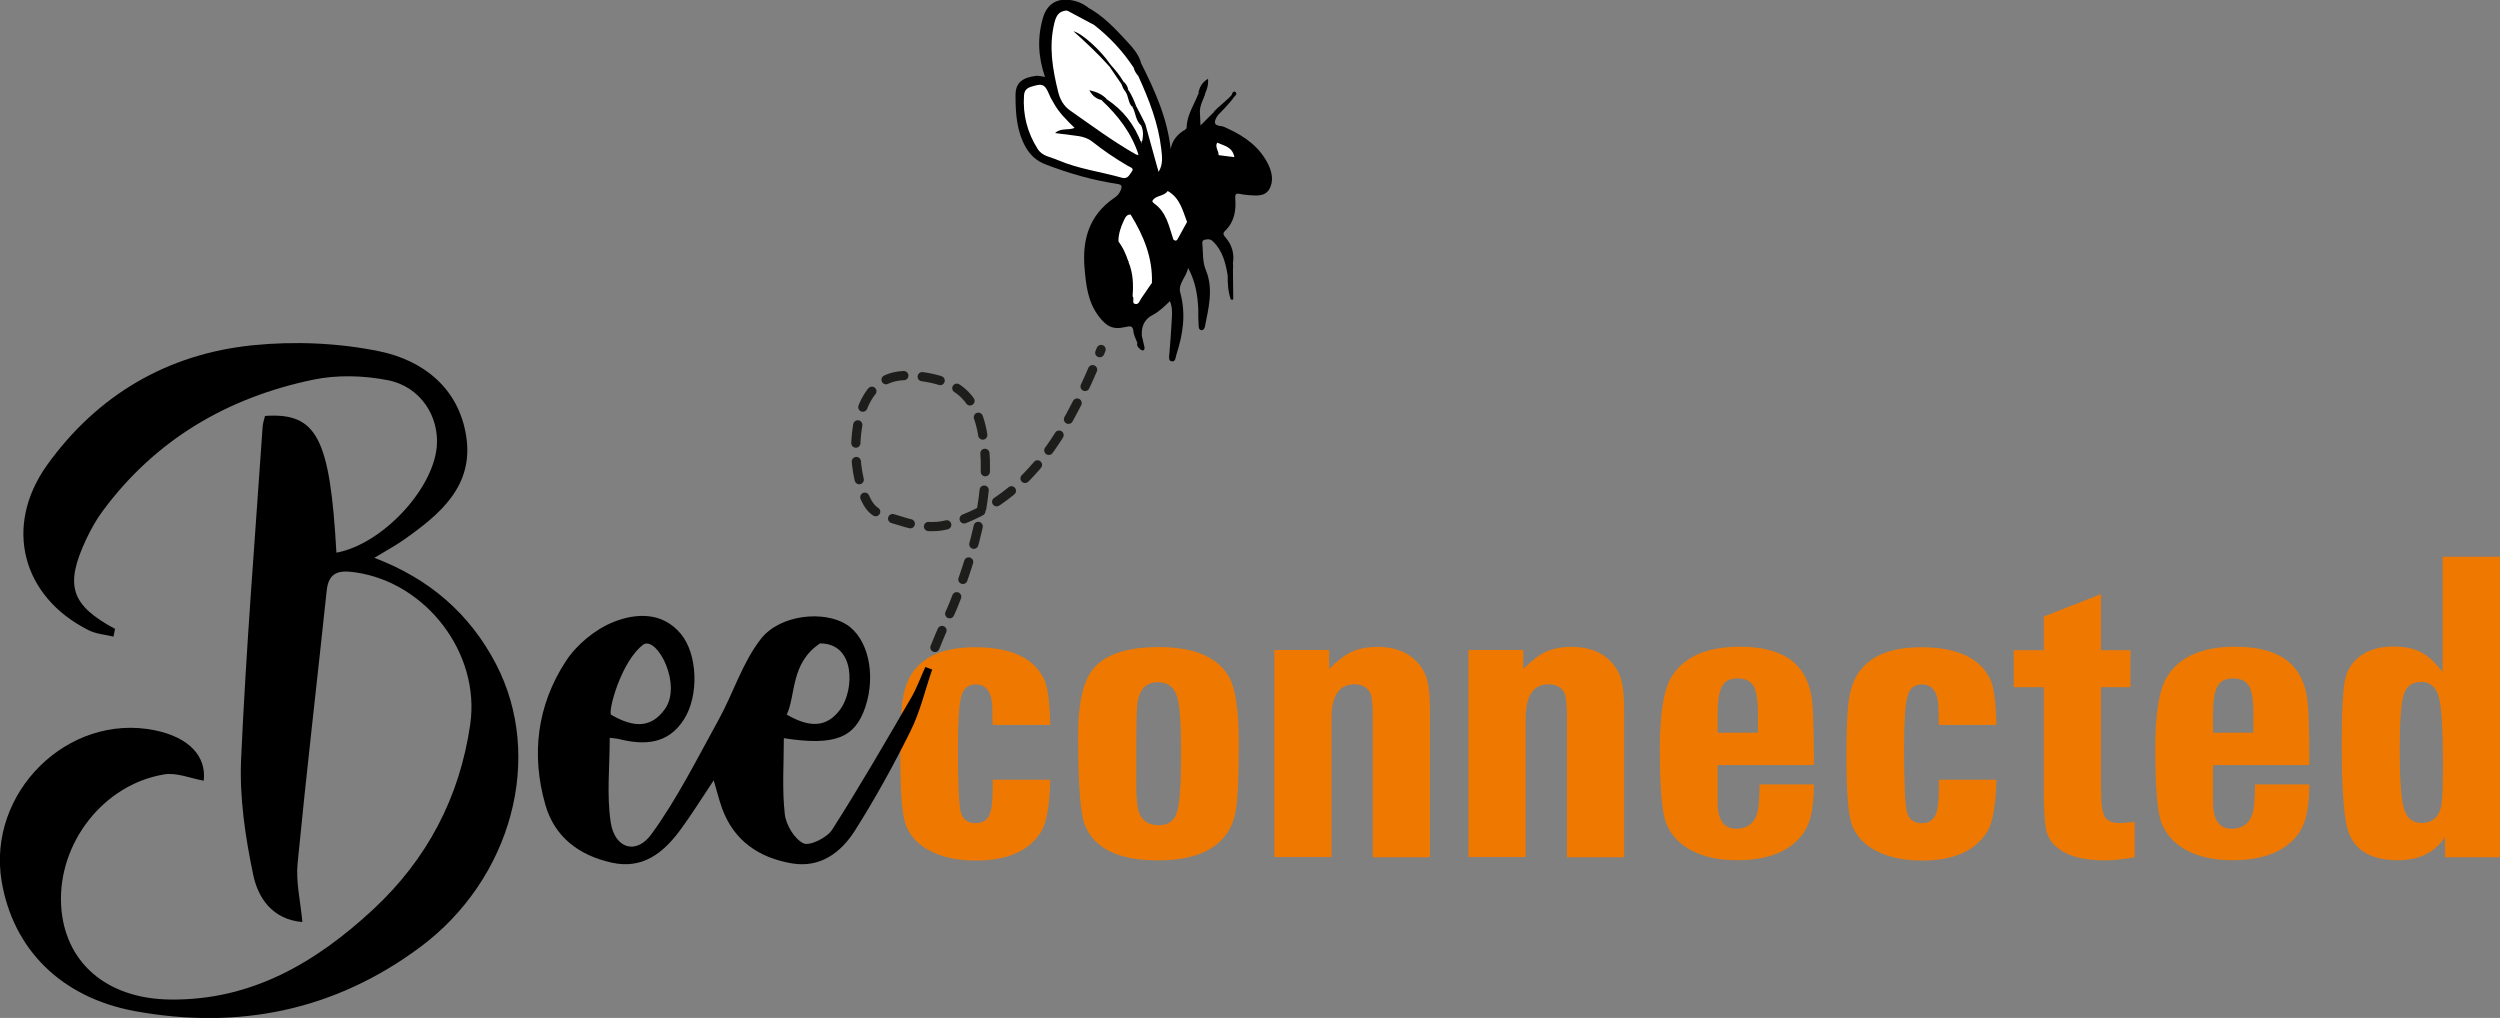 <svg xmlns="http://www.w3.org/2000/svg" id="Ebene_2" data-name="Ebene 2" viewBox="0 0 135.84 55.31"><rect x="0" y="0" width="135.84" height="55.31" fill="#808080" stroke="none"/><defs><style>      .cls-1 {        fill: #fff;      }      .cls-2 {        fill: #ef7900;      }      .cls-3 {        fill: none;        stroke: #1d1d1b;        stroke-dasharray: 1;        stroke-linecap: round;        stroke-linejoin: round;        stroke-width: .5px;      }    </style></defs><g id="Ebene_1-2" data-name="Ebene 1"><g><g><g><g><path class="cls-2" d="M57.07,39.39h-3.13c-.02-.41-.02-.72-.02-.93-.02-.84-.32-1.27-.9-1.27-.41,0-.67.21-.79.65s-.18,1.37-.18,2.82c0,1.87.05,3.02.15,3.44.1.42.37.63.82.63.34,0,.58-.14.72-.41.14-.27.2-.76.2-1.46v-.49h3.13c-.04,1.4-.2,2.33-.49,2.8-.64,1.06-1.83,1.59-3.56,1.59-.96,0-1.77-.17-2.43-.5-.67-.33-1.12-.8-1.36-1.41-.21-.5-.31-1.77-.31-3.8,0-1.33.04-2.29.11-2.88.08-.59.22-1.08.45-1.46.61-1.03,1.77-1.54,3.5-1.54,2,0,3.26.61,3.79,1.82.17.41.27,1.21.3,2.41Z"></path><path class="cls-2" d="M62.98,35.16c1.94,0,3.22.56,3.83,1.67.33.63.5,1.78.5,3.45s-.04,2.92-.13,3.55c-.08.63-.27,1.14-.56,1.52-.68.93-1.92,1.4-3.72,1.4-2.14,0-3.47-.66-3.97-1.97-.23-.61-.35-2.23-.35-4.85,0-1.59.23-2.72.69-3.41.61-.91,1.84-1.36,3.69-1.36ZM64.17,41.31v-.8c0-1.4-.08-2.33-.25-2.77-.17-.45-.51-.67-1.03-.67-.56,0-.91.32-1.06.96-.06.29-.09,1.13-.09,2.51v1.75c-.01.74.02,1.28.08,1.61.13.63.51.94,1.15.94.49,0,.82-.22.97-.67s.23-1.4.23-2.85Z"></path><path class="cls-2" d="M69.23,35.32h2.99v1.03c.45-.45.86-.77,1.24-.94.38-.17.85-.26,1.4-.26.89,0,1.59.26,2.09.77.29.29.48.63.59,1.01s.16.95.16,1.7v7.95h-3.11v-7.54c0-.72-.04-1.16-.11-1.33-.15-.35-.45-.53-.88-.53-.84,0-1.25.62-1.25,1.85v7.54h-3.11v-11.26Z"></path><path class="cls-2" d="M79.78,35.32h2.99v1.03c.45-.45.86-.77,1.24-.94.38-.17.85-.26,1.4-.26.89,0,1.59.26,2.09.77.29.29.48.63.59,1.01s.16.95.16,1.7v7.95h-3.11v-7.54c0-.72-.04-1.16-.11-1.33-.15-.35-.45-.53-.88-.53-.84,0-1.25.62-1.25,1.85v7.54h-3.11v-11.26Z"></path><path class="cls-2" d="M98.56,41.57h-5.23v1.98c-.01.99.33,1.48,1,1.48s1.07-.35,1.2-1.06c.04-.24.07-.69.08-1.35h2.95c0,.79-.08,1.4-.2,1.85-.13.44-.34.82-.65,1.14-.73.76-1.84,1.13-3.33,1.13-.99,0-1.82-.18-2.49-.54-.67-.36-1.13-.87-1.38-1.53-.21-.6-.32-1.94-.32-4.02,0-1.96.23-3.28.69-3.96.69-1.04,1.91-1.55,3.66-1.55,1.14,0,2.03.22,2.67.65.64.43,1.05,1.1,1.21,2,.1.51.14,1.77.14,3.77ZM95.52,39.82v-1.04c0-.73-.08-1.24-.24-1.51-.16-.27-.45-.41-.87-.41-.4,0-.68.14-.84.43-.16.29-.24.78-.24,1.48v1.04h2.2Z"></path><path class="cls-2" d="M108.48,39.39h-3.13c-.02-.41-.02-.72-.02-.93-.02-.84-.32-1.27-.9-1.27-.41,0-.67.21-.79.65s-.18,1.37-.18,2.82c0,1.87.05,3.02.15,3.44.1.42.37.63.82.63.34,0,.58-.14.72-.41.14-.27.2-.76.2-1.46v-.49h3.13c-.04,1.4-.2,2.33-.49,2.8-.64,1.06-1.83,1.59-3.56,1.59-.96,0-1.77-.17-2.43-.5-.67-.33-1.12-.8-1.36-1.41-.21-.5-.31-1.77-.31-3.8,0-1.33.04-2.29.11-2.88.08-.59.22-1.08.45-1.46.61-1.03,1.77-1.54,3.5-1.54,2,0,3.26.61,3.79,1.82.17.41.27,1.21.3,2.41Z"></path><path class="cls-2" d="M114.16,32.28v3.05h1.6v2.01h-1.6v5.41c0,.84.06,1.38.19,1.61.13.24.41.36.86.36.17,0,.43-.02.78-.06v1.92c-.64.11-1.17.17-1.59.17-1.15,0-1.99-.21-2.53-.63-.36-.26-.58-.59-.68-.98-.09-.39-.14-1.19-.14-2.39v-5.41h-1.63v-2.01h1.63v-1.83l3.11-1.22Z"></path><path class="cls-2" d="M125.48,41.57h-5.23v1.98c-.01.99.33,1.48,1,1.48s1.07-.35,1.2-1.06c.04-.24.07-.69.08-1.35h2.95c0,.79-.08,1.4-.2,1.85-.13.44-.34.82-.65,1.14-.73.76-1.84,1.13-3.33,1.13-.99,0-1.82-.18-2.49-.54-.67-.36-1.13-.87-1.38-1.53-.21-.6-.32-1.94-.32-4.02,0-1.96.23-3.28.69-3.96.69-1.04,1.91-1.55,3.66-1.55,1.14,0,2.03.22,2.67.65.64.43,1.05,1.1,1.21,2,.1.51.14,1.77.14,3.77ZM122.44,39.82v-1.04c0-.73-.08-1.24-.24-1.51-.16-.27-.45-.41-.87-.41-.4,0-.68.14-.84.43-.16.29-.24.78-.24,1.48v1.04h2.2Z"></path><path class="cls-2" d="M135.84,30.27v16.31h-2.99v-1.09c-.56.84-1.41,1.25-2.56,1.25-1.63,0-2.57-.67-2.81-2.02-.16-.88-.24-2.32-.24-4.33,0-1.78.07-2.96.2-3.53.13-.54.43-.96.88-1.27.46-.3,1.02-.46,1.71-.46.62,0,1.13.1,1.52.31.39.2.78.56,1.17,1.08v-6.27h3.11ZM131.52,37.06c-.47,0-.78.24-.92.71-.14.47-.21,1.46-.21,2.97,0,1.62.08,2.69.23,3.2.16.52.48.78.97.78s.86-.25,1.02-.77c.09-.28.13-1.06.13-2.35,0-1.93-.07-3.17-.22-3.72s-.48-.83-1-.83Z"></path></g><g><path d="M6.16,34.59c-.45-.11-.94-.14-1.35-.35-3.61-1.81-4.63-5.63-2.26-8.96,2.73-3.81,6.54-6.05,11.18-6.52,2.27-.23,4.66-.13,6.89.33,2.37.49,4.3,1.99,4.71,4.6.43,2.72-1.43,4.26-3.39,5.64-.47.33-.98.6-1.6.98,3.01,1.14,5.19,3.05,6.61,5.77,2.63,5.05.87,11.68-4.13,15.39-4.63,3.44-9.86,4.5-15.49,3.47-4.02-.74-6.62-3.37-7.24-7.05-.81-4.82,3.6-9.17,8.32-8.21,1.9.39,2.81,1.44,2.66,2.74-.73-.13-1.49-.46-2.16-.34-3.3.55-5.76,3.74-5.59,7.09.16,3.08,2.43,5.1,5.92,5.14,4.41.06,7.91-2,11.03-4.89,2.94-2.73,4.71-6.1,5.28-10.06.56-3.87-2.4-7.71-6.24-8.26-.84-.12-1.45-.06-1.56,1-.52,4.94-1.1,9.87-1.58,14.81-.1,1.02.16,2.07.26,3.19-1.64-.14-2.41-1.32-2.67-2.56-.43-2.05-.75-4.19-.66-6.27.27-6.03.76-12.06,1.17-18.08.01-.2.09-.4.13-.59,2.82-.19,3.53,1.18,3.88,7.43,2.43-.44,5.22-3.37,5.45-5.73.16-1.65-.87-3.29-2.65-3.64-1.31-.26-2.76-.3-4.06-.03-4.66.97-8.58,3.26-11.45,7.15-.34.46-.63.98-.88,1.51-1.19,2.53-.84,3.59,1.56,4.88-.03.14-.05.27-.08.41Z"></path><path d="M50.64,36.41c-.38,1.11-.65,2.28-1.17,3.32-.91,1.84-1.91,3.65-3.01,5.39-.76,1.2-1.89,2.06-3.45,1.79-1.78-.31-3.14-1.23-3.78-3-.15-.42-.26-.86-.45-1.51-.71,1.06-1.25,1.94-1.87,2.77-.9,1.19-2,2.06-3.64,1.71-1.78-.39-3.13-1.37-3.64-3.16-.78-2.73-.44-5.4,1.1-7.77.59-.92,1.61-1.76,2.62-2.16,1.19-.47,2.63-.57,3.65.66.91,1.1.99,3.37.15,4.66-.86,1.33-2.13,1.39-3.51,1.05-.15-.04-.31-.04-.51-.07,0,1.55-.17,3.09.05,4.57.21,1.44,1.38,1.82,2.22.66,1.4-1.93,2.48-4.1,3.64-6.2.8-1.45,1.3-3.12,2.3-4.4,1.05-1.35,3.45-1.55,4.65-.79,1.17.74,1.62,2.7,1.03,4.48-.56,1.69-1.67,2.13-4.43,1.7,0,1.38-.1,2.76.05,4.11.06.59.52,1.36,1.01,1.6.33.17,1.28-.3,1.56-.73,1.5-2.35,2.9-4.77,4.3-7.18.31-.53.51-1.11.77-1.67l.39.15ZM34.99,35c-1.25.89-1.98,3.72-1.78,3.84,1.28.74,2.19.69,2.91-.3.95-1.31-.37-3.9-1.13-3.54ZM44.56,34.96c-1.61,1.06-1.31,2.8-1.81,3.87,1.28.74,2.19.69,2.91-.29.76-1.04.84-3.58-1.1-3.58Z"></path></g></g><g><path d="M65.11,5.1c-.22.59-.61,1.13-.63,1.8,0,.13-.13.17-.22.23-.34.24-.58.54-.65.98-.18-1.7-.87-3.21-1.62-4.7-.25-.33-.46-.68-.73-.99-.07-.09-.17-.18-.28-.11-.14.08-.05.2,0,.29.16.35.32.69.54,1,.02.04.04.08.06.11.1.14.17.29.18.46.32.87.76,1.71.96,2.63.16.74.42,1.47.18,2.23-.17-.33-.24-.69-.35-1.03-.03-.09-.07-.19-.19-.18-.11.02-.13.13-.14.22-.02.26.07.5.16.75-.21-.12-.35-.28-.51-.45-1.15-.65-2.18-1.48-3.29-2.19-.62-.4-.91-.94-1.07-1.66-.24-1.06-.32-2.09-.09-3.16.08-.35.19-.6.56-.67.14-.05.28-.03.43-.01.17.03.34.04.5.09.13.04.3.12.39-.02.12-.2-.18-.2-.21-.34-.29-.21-.61-.34-.96-.38-.72-.1-1.24.24-1.45.94-.32,1.07-.28,2.13.1,3.24-.19-.03-.34-.07-.47-.06-.68.09-1.14.31-1.13,1.07,0,.98.06,1.94.56,2.82.26.44.59.74,1.09.93,1.25.48,2.53.85,3.86,1.05.27.04.3.12.2.36-.08.19-.21.32-.37.42-1.34.93-1.72,2.25-1.59,3.79.08.92.17,1.82.76,2.61.42.56.76.76,1.46.6.26-.06.41-.09.44.26.02.21.14.4.21.61.43.03.2-.28.24-.45-.02-.48.16-.86.6-1.08.34-.18.61-.44.93-.75.14.35.12.67.1.99-.03.62-.08,1.24-.13,1.86-.01.15-.07.38.11.42.23.05.22-.2.27-.36.36-1.11.53-2.21.21-3.37-.13-.48.32-.83.43-1.34.4.75.52,1.49.55,2.26,0,.29,0,.57.02.86,0,.1.01.25.16.26.1,0,.16-.09.18-.19.2-1.01.47-2.05.06-3.05-.21-.5-.15-.99-.2-1.49-.01-.13.05-.16.15-.19.16-.03.29-.04.43.1.53.51.68,1.17.8,1.85.03.07,0,.18.09.2.11.03.12-.07.13-.15.02-.23.11-.46.06-.7.09-.54-.05-1.01-.4-1.42-.11-.13-.18-.22,0-.38.48-.47.58-1.09.53-1.72-.02-.26.04-.31.27-.26.14.03.28.05.43.06.43.03.92.1,1.16-.34.23-.42.14-.9-.07-1.33-.47-.95-1.27-1.52-2.21-1.95-.12-.05-.23-.12-.35-.13-.43-.03-.38-.25-.22-.52.08-.18.07-.29-.17-.24-.23.22-.45.45-.73.73-.01-.28-.02-.49-.03-.7-.01-.03,0-.09,0-.12,0-.08.02-.16.04-.23.04-.17.11-.32.17-.47.05-.12.11-.26-.03-.35-.16-.11-.18.1-.26.17Z"></path><path d="M61.6,3.68c-.08-.49-.46-.83-.59-1.33.43.28.56.82.99,1.06-.14-.49-.48-.85-.81-1.21-.63-.68-1.27-1.36-2.11-1.81-.02.14.2.16.15.35-.27-.15-.56-.18-.85-.21-.01.25.21.22.35.29.26.14.56.22.65.56.7.66,1.41,1.32,1.96,2.13.06.09.15.17.27.17Z"></path><path d="M66.99,14.31c-.03.22-.05.43-.1.65-.05.27-.12,0-.18,0-.01.45.02.9.17,1.32.04,0,.08,0,.13,0,0-.65-.02-1.3-.02-1.96Z"></path><path d="M65.11,5.1c.09-.02.13-.17.23-.1.12.09,0,.23.03.34.14-.32.31-.64.27-1.06-.35.21-.48.49-.53.82Z"></path><path d="M65.95,6.07c.14.02.17.12.17.24.17-.16.81-.82.92-1.03.06-.11.07-.11-.1-.14-.15.21-.76.68-.99.93Z"></path><path d="M62.03,18.2c-.08.15.07.42-.24.45-.03.15.07.24.16.32.04.04.12.08.16.07.09-.03.09-.12.07-.2-.05-.22-.1-.43-.15-.64Z"></path><path d="M66.93,5.14s.07.09.1.14c.09-.07.2-.17.12-.26-.1-.11-.19,0-.22.12Z"></path><path class="cls-1" d="M61.6,3.68c-.59-.9-1.32-1.68-2.17-2.34-.39-.42-.89-.65-1.44-.77-.44.02-.6.26-.7.68-.31,1.27-.1,2.49.2,3.72.1.41.29.78.65,1.03,1.17.82,2.32,1.67,3.56,2.38.05.03.12.03.18.05.01-.6-.31-1.08-.6-1.55-.36-.57-.82-1.07-1.36-1.5-.12-.07-.26-.13-.44-.29.3.13.48.26.65.41.67.51,1.25,1.08,1.6,1.86.06.14.14.35.32.31.2-.04.18-.27.18-.44,0-.16-.03-.32-.12-.45-.26-.29-.28-.69-.47-1.02-.18-.24-.18-.57-.38-.81-.1-.14-.15-.31-.26-.44-.24-.3-.42-.65-.68-.95-.51-.63-1.08-1.2-1.72-1.7.62.48,1.17,1.03,1.67,1.64.27.31.46.67.72.99.11.13.17.29.25.43.19.29.28.62.44.92.16.32.31.64.47.96.26.85.45,1.72.8,2.54.25-.39.2-.82.15-1.24-.16-1.4-.67-2.7-1.25-3.97-.03-.18-.13-.31-.24-.44h0Z"></path><path class="cls-1" d="M57.32,7.24c.32-.31.7-.14,1.07-.29-.44-.43-.87-.85-1.16-1.39-.07-.13-.15-.25-.2-.38-.26-.62-.38-.67-1.02-.46-.24.08-.35.21-.37.47-.07,1.05.18,2.01.74,2.9.26.41.72.44,1.1.61,1.12.48,2.33.63,3.49.96.33.09.42-.21.54-.36.13-.17-.14-.23-.25-.3-.66-.39-1.29-.81-1.89-1.29-.3-.24-.65-.31-1.02-.35-.34-.04-.68-.09-1.02-.13Z"></path><path class="cls-1" d="M61.32,14.24c.25.6.27,1.22.22,1.86.09.15-.14.42.16.48.23.05.34-.15.44-.31.18-.28.39-.55.45-.89.05-1.37-.45-2.57-1.15-3.71-.06-.08-.15-.09-.2-.02-.31.44-.67.86-.47,1.46h0c.2.37.28.8.56,1.12Z"></path><path class="cls-1" d="M64.5,12.06c-.24-.63-.39-1.31-1.05-1.68-.32.14-.73.12-.89.53,0,.07.04.13.08.19.42.36.67.82.82,1.35.06.23.15.45.3.64.1.09.21.1.28-.01.2-.31.47-.6.46-1.01Z"></path><path d="M59.86,5.45c.9.84,1.63,1.79,2.01,2.98.09.36.45.44.7.65-.11-.39-.29-.75-.23-1.23.29.51.22,1.1.61,1.49-.24-.87-.48-1.74-.72-2.61-.08-.03-.11-.16-.22-.08-.06.04-.04.1-.01.16.13.27.14.56.03,1-.4-1.07-1.02-1.83-1.87-2.4-.11-.05-.23-.16-.29.05Z"></path><path d="M63.76,13.03c-.24-.72-.37-1.51-1.07-1.99-.17-.12-.36-.19-.57-.17-.1.04-.23.09-.04.19.32.16.61.35.78.68.09.14.18.27.25.42h0c.14.19.13.43.18.64.02.12.05.24.09.35.06.15.1.3.13.46.01.04.03.08.05.11.16.15.09.4.24.55.13-.06.29-.06.32-.25-.06-.08-.04-.18-.06-.27-.01-.12-.04-.24-.08-.35-.04-.14-.14-.26-.21-.38Z"></path><path d="M63.16,12.56c-.04.46-.26.44-.66.08.26.77.5,1.38.57,2.04.08.16.05.35.14.51.36-.24.24-.59.23-.92,0-.13-.22-.35.12-.38.07-.06.07-.12.03-.19h0c-.07-.07-.08-.17-.12-.26-.05-.12-.1-.23-.13-.35-.09-.16.08-.41-.18-.51Z"></path><path d="M65.65,10c.17-.26.12-.43-.19-.51-.27-.07-.52-.2-.8-.2-.07.05-.07.12-.03.19.12.08.2.19.25.32.1.13.3.2.24.42.13.4.29.8.38,1.22.1-.45.58-.85.12-1.35-.04-.08-.04-.17-.04-.26,0,.07.01.14.09.17Z"></path><path d="M62.58,15.38c-.19.27-.37.55-.56.82-.1.13-.14.38-.36.31-.18-.05,0-.29-.12-.41-.11.24-.03.48,0,.72.17.19.38-.07.55.05.25-.15.55-.25.56-.61-.21-.07-.03-.11.01-.16-.09-.23.1-.49-.09-.71Z"></path><path d="M60.12,16.58c.08.2.32.12.43.27.21-.31.05-.62.03-.93.06.08-.01.22.1.28.02,0,.04-.01.06-.02.02-.56-.21-1.06-.3-1.59-.21.05.06.49-.33.36-.14.16,0,.34-.01.5.05.29.08.58.03.88,0,.08.03.16-.02.24Z"></path><path d="M63.96,13.82c-.03.13.04.2.16.22.32-.33.44-.78.59-1.19.1-.28-.11-.53-.21-.79-.16.3-.33.59-.49.89-.06.13-.13.16-.25.08-.02.15.05.28.13.4.33-.16.32-.56.53-.8-.24.36-.31.79-.47,1.19Z"></path><path d="M60.77,13.11c0-.4.13-.78.3-1.14.07-.14.14-.33.37-.31-.15-.25-.25-.09-.35.04-.13.18-.24.37-.37.56-.22-.18-.02-.39-.04-.58-.17-.03-.26.08-.34.19.03.2-.05.32-.25.36-.05.04-.09.14-.05.15.41.07.53.43.72.72Z"></path><path class="cls-1" d="M66.22,8.43c.27.04.54.07.85.11-.1-.57-.57-.62-.94-.79-.26.26-.03.46.09.68Z"></path><path d="M60.21,16.44c.13-.33.05-.66.04-.99-.16-.05-.09-.4-.37-.31-.07.14-.18.28-.12.45.04.24.03.5.2.7.04,0,.08-.14.11,0,.03.07.05.14.14.14Z"></path><path d="M57.98.57c.48.26.96.51,1.44.77,0-.35-.28-.42-.51-.57-.17-.11-.41-.06-.54-.24-.13,0-.27-.08-.39.03Z"></path><path d="M62.61,10.93c.17-.34.64-.24.83-.55-.08-.15-.23-.14-.37-.15-.16.09-.34.14-.51.23-.03.03-.07.06-.1.08-.1.19-.14.35.14.39Z"></path><path d="M66.22,8.43c0-.23-.21-.43-.09-.68-.14.01-.29.03-.43.04-.14.13-.15.3-.14.47.21.09.49-.09.66.16Z"></path><path d="M60.73,16.96c.42-.34.54-.88.27-1.21h0c-.06.22-.03.45,0,.68-.21.02-.15-.18-.25-.24h-.01c-.21.25-.05.51-.02.77Z"></path><path d="M60.73,16.96c.1-.25,0-.51.02-.76-.13-.11-.04-.32-.22-.44,0,.38.02.74.02,1.09.06.04.12.07.18.11Z"></path><path d="M61.32,14.24c-.13-.4-.29-.79-.56-1.12.1.42.14.86.56,1.12Z"></path><path d="M65.55,8.26c.27-.09.12-.31.14-.47-.15-.04-.28-.01-.32.15-.04.15.03.26.18.32Z"></path><path d="M62.61,10.93c-.15-.09-.16-.24-.14-.39-.11.11-.23.22-.35.34.15.2.38.12.57.17-.03-.04-.05-.07-.08-.11Z"></path><path d="M59.93,15.11c.14.08.1.33.32.33-.04-.16-.09-.32-.13-.48-.06-.07-.11-.14-.17-.21-.04-.08-.11-.07-.18-.05-.03.17,0,.31.16.41Z"></path><path d="M59.93,15.11c-.05-.13-.1-.26-.16-.39-.02-.04-.05-.04-.08-.02.1.29-.07.6.07.88.06-.16.11-.31.17-.47Z"></path><path d="M62.1,16.86c-.16-.24-.37.01-.55-.05-.05.09-.25.22.03.23.17,0,.35-.11.53-.17Z"></path><path d="M67.83,9.31c.27,0,.23-.16.16-.32-.1-.24-.21-.1-.3.01-.03.14.05.22.15.3Z"></path><path d="M63.16,12.56c.17.18-.06.43.11.6.16-.08.03-.26.14-.36-.08-.22-.08-.47-.29-.63.02.13.03.26.05.39Z"></path><path d="M63.59,13.68c0,.06-.02.13-.03.19.04.15.06.31.12.45.07.16.09.02.12-.03-.05-.21,0-.46-.21-.61Z"></path><path d="M66.16,11.61c.32-.27.27-.55.26-.82-.08.24-.15.49-.26.82Z"></path><path d="M65.65,10c.01-.22-.02-.4-.33-.44.04.23.18.36.28.52.02-.03.03-.06.05-.09Z"></path><path d="M60.99,15.75c.01-.17.25-.31.06-.55-.14.19-.19.35-.06.55h0Z"></path><path d="M60.1,12.25c.03.1.12.2.18.09.07-.12.32-.27.07-.45-.08.12-.17.24-.25.36Z"></path><path d="M64.93,11.38c.07-.25-.02-.39-.13-.53q-.07.25.13.53Z"></path><path d="M62.57,10.46c.21.01.38-.06.51-.23-.23-.06-.39.05-.51.23Z"></path><path d="M60.99,14.63c-.1.14-.06.26-.06.38.05,0,.09.01.1,0,.07-.12.13-.25-.04-.38Z"></path><path d="M63.21,15.18c0-.18,0-.36-.14-.51.02.2.03.39.05.59,0,0,.03,0,.04,0,.02-.02.03-.05.05-.08Z"></path><path d="M67.83,9.31c-.05-.1-.1-.2-.15-.3-.09.04-.18.12-.15.21.05.12.19.06.29.09Z"></path><path d="M65.11,10.21c.14-.27-.04-.35-.24-.42.08.14.16.28.24.42Z"></path><path d="M64.34,7.84s.06.1.09.11c.08.02.1-.06.11-.12,0-.05.04-.15-.07-.12-.05.01-.08.08-.13.13Z"></path><path d="M59.69,14.7h.04s.04.02.04.02c.06.01.12.02.18.03-.05-.12-.1-.29-.24-.28-.11,0-.02.15-.02.23Z"></path><path d="M63.11,12.17c.01-.2-.08-.33-.25-.42.02.18.09.33.25.42Z"></path><path d="M63.65,8.38c-.04.11-.13.23,0,.35.1-.12.04-.24,0-.35Z"></path><path d="M61.6,3.68c.04.17.13.31.24.44.05-.22-.05-.35-.24-.44Z"></path><path d="M60.14,16.23c-.02-.09-.04-.17-.06-.26-.02,0-.04,0-.06,0-.02.11-.04.21-.06.32.02.04.05.08.07.12.09-.03.05-.13.11-.18Z"></path><path d="M64.62,9.47c.01-.06.02-.12.03-.19-.08-.01-.16-.16-.22-.05-.04.09.1.17.18.24Z"></path><path d="M60.14,16.23c-.04.06-.07.12-.11.18.03.06.06.12.09.17.12,0,.08-.09.09-.15-.02-.07-.05-.14-.07-.21Z"></path><path d="M60.31,3.47c-.49-.72-1.51-1.66-1.98-1.77.68.61,1.34,1.23,1.95,1.91.06-.03.07-.08.03-.14Z"></path><path d="M61.99,6.8c.03-.19.15-.08.24-.07-.16-.31-.31-.62-.47-.92-.08-.03-.15-.27-.23,0,.19.32.16.73.47,1Z"></path><path d="M59.86,5.45c.08-.1.19-.03.29-.05-.24-.26-.53-.4-.96-.5.18.34.4.47.67.54Z"></path><path d="M61.52,5.8c.08-.11.15-.01.23,0-.13-.32-.25-.65-.46-.93-.1-.03-.15,0-.14.11.18.25.14.6.37.83Z"></path><path d="M60.31,3.47s-.02.09-.03.14c.22.32.43.63.65.95.07,0,.11-.04.13-.1-.21-.36-.47-.68-.75-.98Z"></path><path d="M61.06,4.45s-.09.07-.13.1c.06.15.1.31.23.42.05-.04.09-.07.14-.11-.03-.17-.12-.3-.24-.42Z"></path><path d="M63.96,13.82c.37-.35.37-.85.51-1.29-.28.25-.43.58-.57.9.02.13.04.26.06.39Z"></path><path d="M63.4,12.8c-.14.08-.1.24-.14.36.05.1.1.2.16.3.09-.08.08-.18.05-.29-.02-.13-.04-.25-.07-.38Z"></path><path d="M63.47,13.18c-.02.1-.03.19-.05.29-.01.13.04.2.17.22.03-.19,0-.35-.12-.5Z"></path></g></g><path class="cls-3" d="M50.8,35.18c.79-1.97.72-1.44,1.42-3.4.91-2.57,1.68-5.6,1.15-8.32-.14-.73-.41-1.47-.93-2-.63-.64-1.55-.9-2.45-1.01-.6-.07-1.24-.09-1.8.16-.94.43-1.41,1.5-1.59,2.52-.19,1.14-.12,2.33.22,3.43.11.35.25.7.48.99.39.48,1.08.57,1.64.76.83.27,1.75.43,2.6.18,4.66-1.39,6.68-5.58,8.29-9.5"></path></g></g></svg>